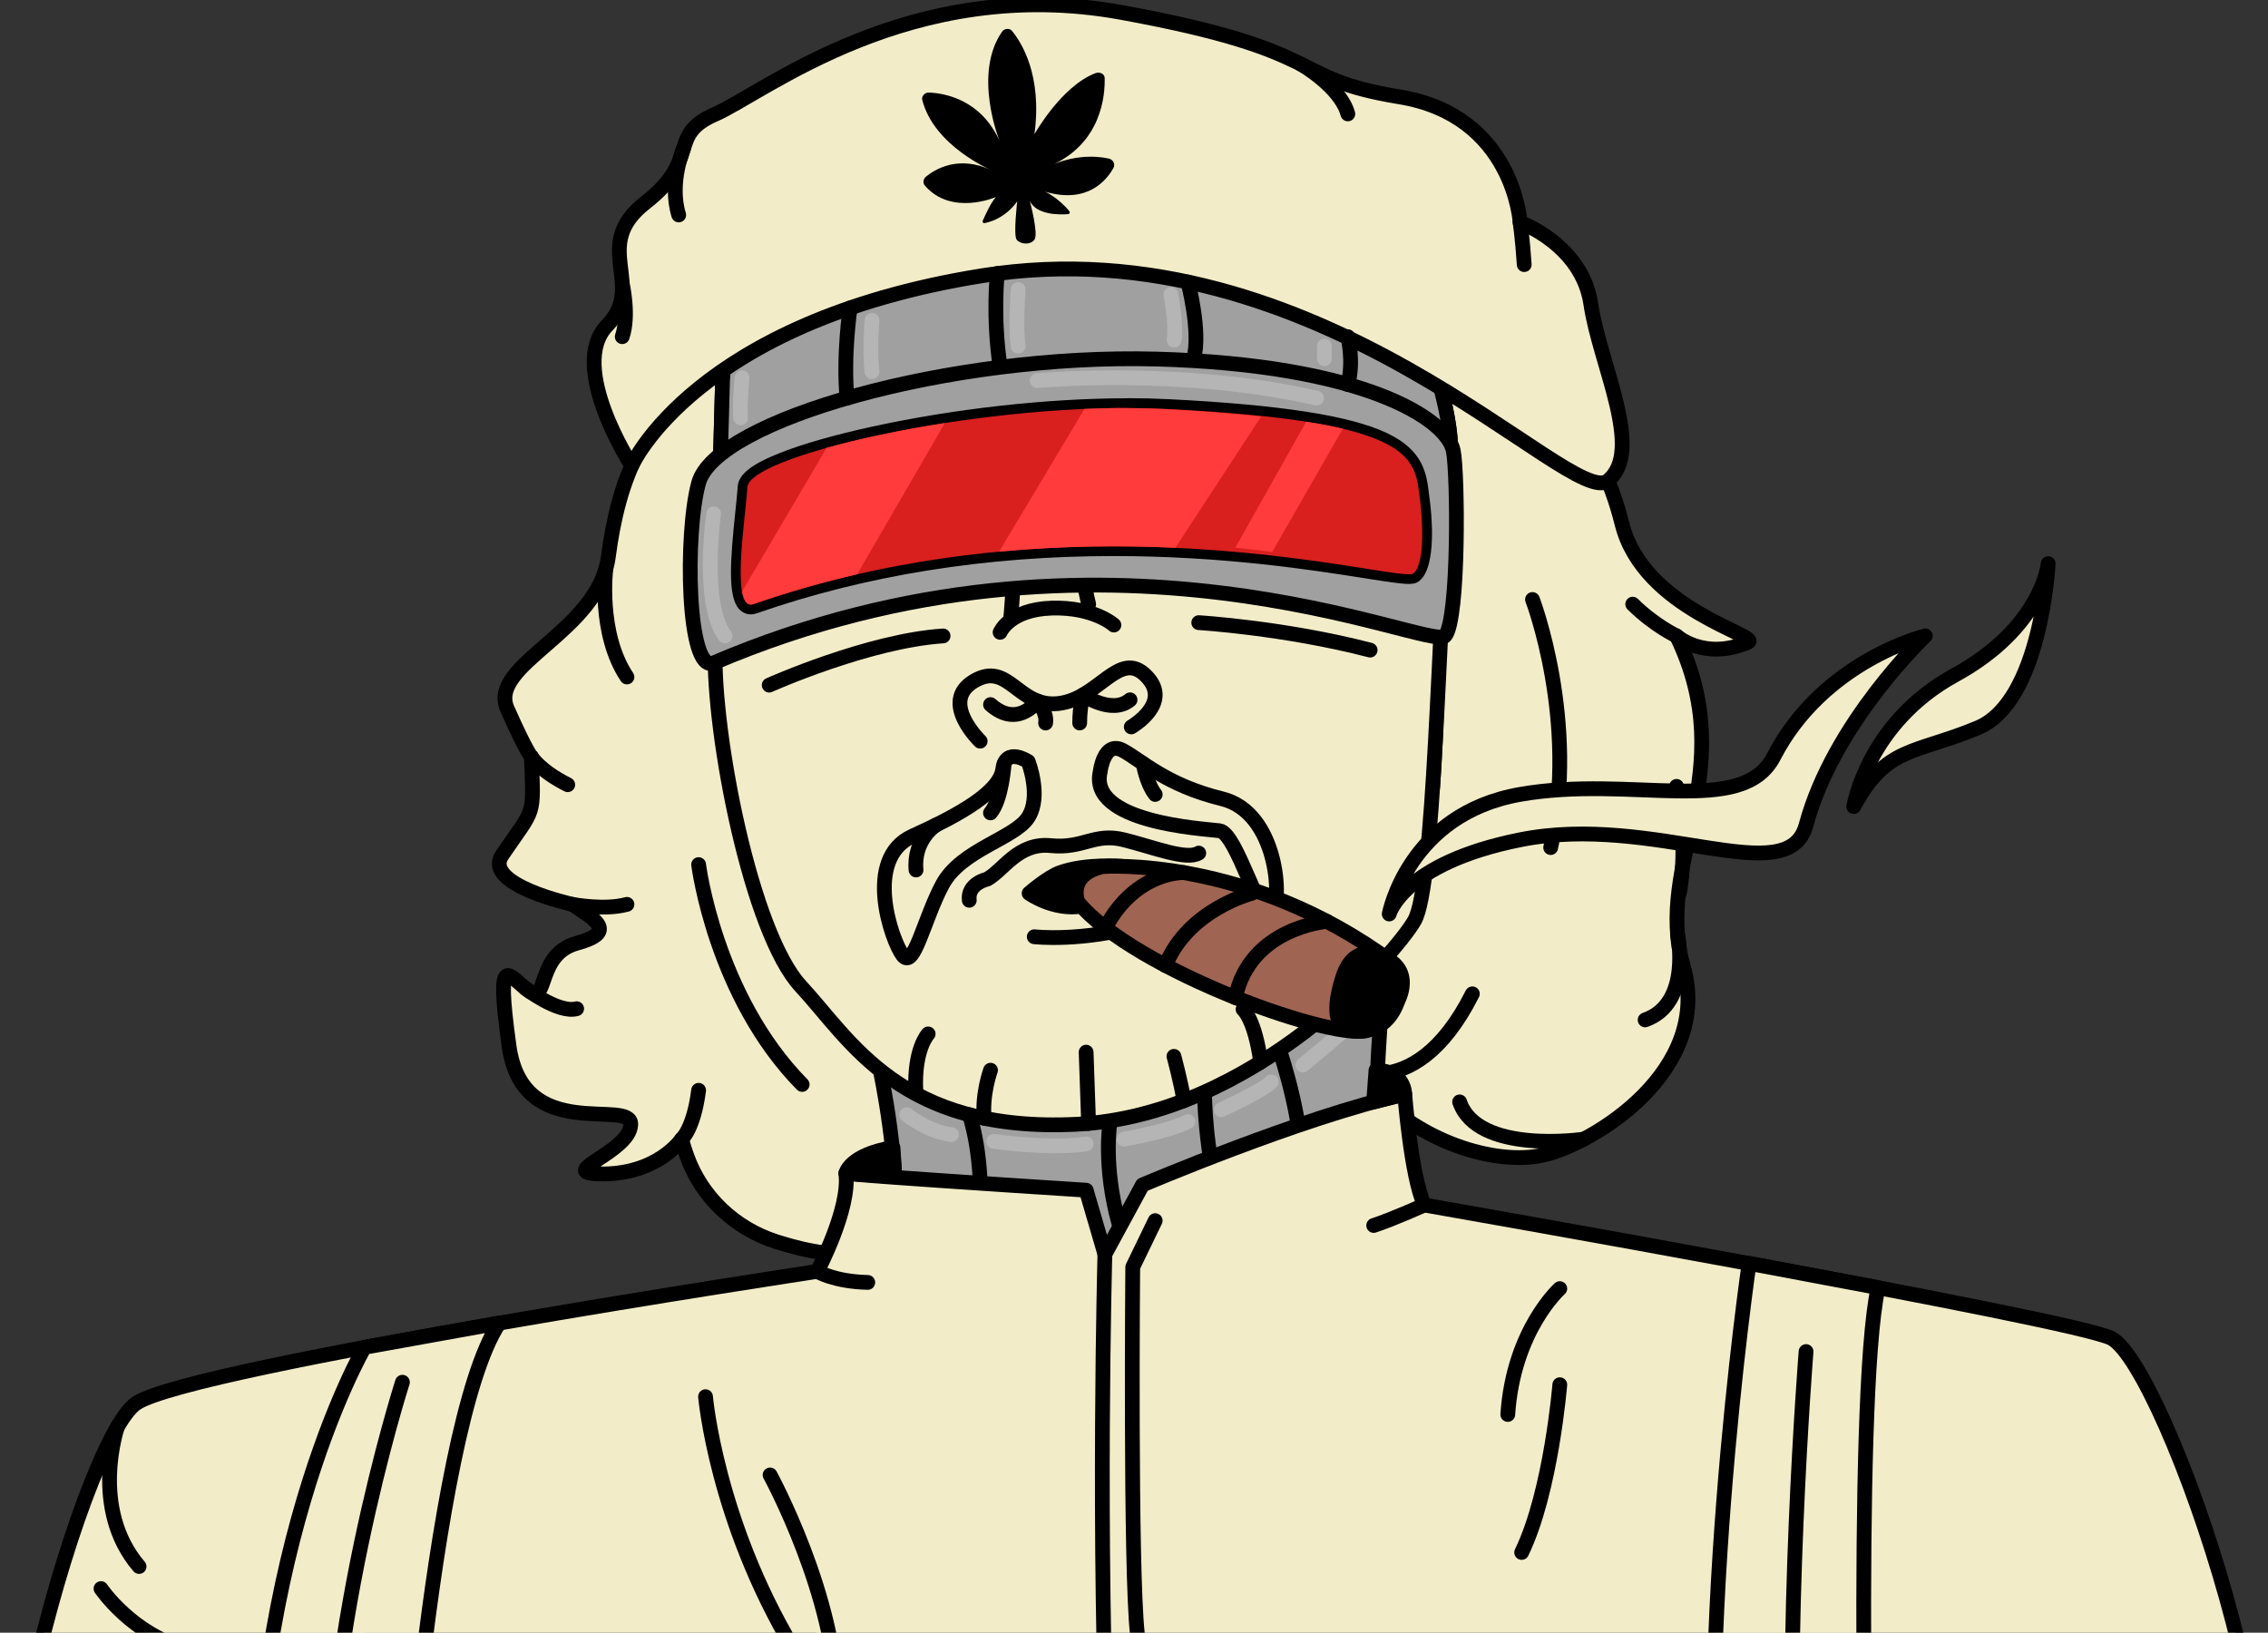 <svg xmlns="http://www.w3.org/2000/svg" width="307" height="221" viewBox="0 0 307 221" fill="none"><rect x="0" y="0" width="307" height="221" fill="#333333" stroke="none"/><g clip-path="url(#clip0_101_259)"><path d="M189.508 50.281C189.508 50.281 190.773 66.211 193.098 72.013C195.422 77.815 194.454 99.606 193.927 106.547C193.4 113.488 172.136 133.568 171.464 138.724C170.792 143.881 180.098 140.851 185.926 147.582C191.754 154.305 202.291 157.895 209.015 156.327C215.739 154.76 231.88 144.895 227.849 130.769C223.812 116.643 235.923 104.624 226.954 86.086C226.954 86.086 230.688 89.445 236.595 86.942C238.61 86.086 222.469 82.569 219.558 70.913C216.647 59.257 209.469 48.272 189.515 50.287L189.508 50.281Z" fill="#F2ECC8" stroke="black" stroke-width="2" stroke-linecap="round" stroke-linejoin="round"></path><path d="M226.948 86.08C226.948 86.08 223.952 84.69 221.008 81.779L226.948 86.08Z" fill="#F2ECC8"></path><path d="M226.948 86.08C226.948 86.08 223.952 84.69 221.008 81.779" stroke="black" stroke-width="2" stroke-linecap="round" stroke-linejoin="round"></path><path d="M227.316 120.916C227.316 120.916 228.626 115.016 226.94 106.441L227.316 120.916Z" fill="#F2ECC8"></path><path d="M227.316 120.916C227.316 120.916 228.626 115.016 226.94 106.441" stroke="black" stroke-width="2" stroke-linecap="round" stroke-linejoin="round"></path><path d="M214.369 154.193C214.369 154.193 200.039 156.32 197.576 149.148L214.369 154.193Z" fill="#F2ECC8"></path><path d="M214.369 154.193C214.369 154.193 200.039 156.32 197.576 149.148" stroke="black" stroke-width="2" stroke-linecap="round" stroke-linejoin="round"></path><path d="M227.066 126.415C227.066 126.415 229.074 135.806 222.687 138.052L227.066 126.415Z" fill="#F2ECC8"></path><path d="M227.066 126.415C227.066 126.415 229.074 135.806 222.687 138.052" stroke="black" stroke-width="2" stroke-linecap="round" stroke-linejoin="round"></path><path d="M181 144.039C181 144.039 191.155 150.664 199.301 134.522L181 144.039Z" fill="#F2ECC8"></path><path d="M181 144.039C181 144.039 191.155 150.664 199.301 134.522" stroke="black" stroke-width="2" stroke-linecap="round" stroke-linejoin="round"></path><path d="M207.441 81.147C207.441 81.147 213.717 97.564 209.904 114.726L207.441 81.147Z" fill="#F2ECC8"></path><path d="M207.441 81.147C207.441 81.147 213.717 97.564 209.904 114.726" stroke="black" stroke-width="2" stroke-linecap="round" stroke-linejoin="round"></path><path d="M97.476 50.28C97.476 50.28 99.913 57.485 98.57 60.62C98.57 60.62 96.844 79.191 97.312 83.149C97.779 87.106 116.403 133.119 122.534 140.568C128.665 148.022 123.825 161.358 123.825 161.358C123.825 161.358 124.51 174.272 105.102 168.082C99.492 166.291 94.987 162.063 92.992 156.524C92.695 155.708 92.445 154.917 92.274 154.186C92.274 154.186 88.981 159.126 81.006 158.895C75.29 158.724 85.208 155.945 85.379 152.244C85.55 148.543 70.752 155.023 68.902 141.575C67.051 128.128 68.902 132.27 71.595 134.12C74.289 135.971 72.55 129.175 78.095 127.667C83.647 126.152 80.505 124.427 77.476 122.411C77.476 122.411 65.26 119.744 67.973 115.74C72.458 109.128 72.26 110.841 71.925 102.418C71.925 102.418 71.365 102.016 68.671 95.964C65.978 89.912 80.999 85.592 82.35 75.332C83.7 65.071 87.058 55.661 97.483 50.28H97.476Z" fill="#F2ECC8" stroke="black" stroke-width="2" stroke-linecap="round" stroke-linejoin="round"></path><path d="M71.918 102.418C71.918 102.418 73.037 104.308 76.85 106.218L71.918 102.418Z" fill="#F2ECC8"></path><path d="M71.918 102.418C71.918 102.418 73.037 104.308 76.85 106.218" stroke="black" stroke-width="2" stroke-linecap="round" stroke-linejoin="round"></path><path d="M77.47 122.411C77.47 122.411 81.843 123.254 84.865 122.411H77.47Z" fill="#F2ECC8"></path><path d="M77.47 122.411C77.47 122.411 81.843 123.254 84.865 122.411" stroke="black" stroke-width="2" stroke-linecap="round" stroke-linejoin="round"></path><path d="M71.147 133.805C71.147 133.805 75.612 137.209 78.056 136.538L71.147 133.805Z" fill="#F2ECC8"></path><path d="M71.147 133.805C71.147 133.805 75.612 137.209 78.056 136.538" stroke="black" stroke-width="2" stroke-linecap="round" stroke-linejoin="round"></path><path d="M92.268 154.193C92.268 154.193 93.894 152.849 94.566 147.581L92.268 154.193Z" fill="#F2ECC8"></path><path d="M92.268 154.193C92.268 154.193 93.894 152.849 94.566 147.581" stroke="black" stroke-width="2" stroke-linecap="round" stroke-linejoin="round"></path><path d="M82.013 76.926C82.013 76.926 80.887 85.684 84.865 91.638L82.013 76.926Z" fill="#F2ECC8"></path><path d="M82.013 76.926C82.013 76.926 80.887 85.684 84.865 91.638" stroke="black" stroke-width="2" stroke-linecap="round" stroke-linejoin="round"></path><path d="M94.565 117.031C94.565 117.031 96.805 134.852 108.579 146.791L94.565 117.031Z" fill="#F2ECC8"></path><path d="M94.565 117.031C94.565 117.031 96.805 134.852 108.579 146.791" stroke="black" stroke-width="2" stroke-linecap="round" stroke-linejoin="round"></path><path d="M119.143 144.862C119.143 144.862 121.922 157.48 121.131 167.634C121.131 167.634 166.683 174.101 185.953 161.102C185.953 161.102 185.926 147.582 187.527 129.669" fill="#A0A0A0"></path><path d="M119.143 144.862C119.143 144.862 121.922 157.48 121.131 167.634C121.131 167.634 166.683 174.101 185.953 161.102C185.953 161.102 185.926 147.582 187.527 129.669" stroke="black" stroke-width="2" stroke-linecap="round" stroke-linejoin="round"></path><path d="M97.812 51.123C97.944 46.29 97.483 63.715 96.805 87.778C96.476 99.382 101.678 126.284 108.409 133.515C115.132 140.746 121.863 153.357 145.735 152.178C169.614 150.999 188.778 129.313 191.472 124.605C194.165 119.896 194.666 86.086 196.345 61.805C197.517 44.88 162.884 -33.02 110.634 18.604C106.756 22.437 97.839 39.809 97.819 51.13L97.812 51.123Z" fill="#F2ECC8" stroke="black" stroke-width="2" stroke-linecap="round" stroke-linejoin="round"></path><path d="M195.291 80.389C195.607 74.001 195.943 67.627 196.345 61.798C196.865 54.271 190.312 34.706 178.28 19.816L110.344 18.9C106.327 23.26 97.832 40.073 97.812 51.123C97.924 47.119 97.621 58.367 97.134 75.997L195.291 80.389Z" fill="#A0A0A0" stroke="black" stroke-width="2" stroke-linecap="round" stroke-linejoin="round"></path><path d="M97.825 50.807C97.825 50.807 97.825 50.774 97.825 50.761C97.825 50.682 97.825 50.616 97.825 50.563C97.825 50.537 97.825 50.511 97.825 50.491C97.825 50.458 97.825 50.431 97.825 50.412C97.825 50.385 97.825 50.372 97.825 50.352C97.825 50.339 97.825 50.326 97.825 50.326C97.825 50.326 97.825 50.339 97.825 50.346C97.825 50.399 97.825 50.517 97.812 50.715C97.812 50.721 97.812 50.728 97.812 50.734C97.812 50.84 97.812 50.972 97.799 51.116C97.799 50.998 97.799 50.899 97.805 50.807H97.825Z" fill="#F2ECC8" stroke="black" stroke-width="2" stroke-linecap="round" stroke-linejoin="round"></path><path d="M153.131 98.394C153.131 98.394 158.794 95.174 155.146 91.493C151.504 87.812 148.758 94.614 143.265 95.227C137.773 95.846 136.542 89.399 131.833 92.198C127.124 95.003 132.676 100.324 132.676 100.324" fill="#F2ECC8"></path><path d="M153.131 98.394C153.131 98.394 158.794 95.174 155.146 91.493C151.504 87.812 148.758 94.614 143.265 95.227C137.773 95.846 136.542 89.399 131.833 92.198C127.124 95.003 132.676 100.324 132.676 100.324" stroke="black" stroke-width="2" stroke-linecap="round" stroke-linejoin="round"></path><path d="M134.078 95.372C136.541 97.558 138.787 96.86 140.466 94.897C140.466 94.897 141.783 96.517 141.533 97.868" fill="#F2ECC8"></path><path d="M134.078 95.372C136.541 97.558 138.787 96.86 140.466 94.897C140.466 94.897 141.783 96.517 141.533 97.868" stroke="black" stroke-width="2" stroke-linecap="round" stroke-linejoin="round"></path><path d="M152.965 94.726C150.502 96.8 146.597 94.061 146.597 94.061C146.597 94.061 146.149 95.674 146.149 97.86" fill="#F2ECC8"></path><path d="M152.965 94.726C150.502 96.8 146.597 94.061 146.597 94.061C146.597 94.061 146.149 95.674 146.149 97.86" stroke="black" stroke-width="2" stroke-linecap="round" stroke-linejoin="round"></path><path d="M136.825 83.458C136.825 83.458 138.59 68.272 133.631 63.813L136.825 83.458Z" fill="#F2ECC8"></path><path d="M136.825 83.458C136.825 83.458 138.59 68.272 133.631 63.813" stroke="black" stroke-width="2" stroke-linecap="round" stroke-linejoin="round"></path><path d="M147.362 81.779C147.362 81.779 143.351 65.75 147.362 61.799V81.779Z" fill="#F2ECC8"></path><path d="M147.362 81.779C147.362 81.779 143.351 65.75 147.362 61.799" stroke="black" stroke-width="2" stroke-linecap="round" stroke-linejoin="round"></path><path d="M162.265 115.471C160.585 116.478 156.193 114.687 152.156 113.679C148.119 112.672 146.663 114.911 142.238 114.463C137.813 114.015 135.87 117.762 133.624 119.001C133.624 119.001 130.931 119.58 131.201 121.859" fill="#F2ECC8"></path><path d="M162.265 115.471C160.585 116.478 156.193 114.687 152.156 113.679C148.119 112.672 146.663 114.911 142.238 114.463C137.813 114.015 135.87 117.762 133.624 119.001C133.624 119.001 130.931 119.58 131.201 121.859" stroke="black" stroke-width="2" stroke-linecap="round" stroke-linejoin="round"></path><path d="M139.176 103.077C139.176 103.077 141.027 107.785 139.176 110.644C137.326 113.502 130.095 115.016 127.573 119.725C125.05 124.434 123.707 131.329 122.192 129.307C120.678 127.285 116.812 116.195 123.536 113.166C130.259 110.136 135.35 107.114 135.745 104.084C136.14 101.055 139.17 103.077 139.17 103.077H139.176Z" fill="#F2ECC8" stroke="black" stroke-width="2" stroke-linecap="round" stroke-linejoin="round"></path><path d="M148.929 104.42C148.929 104.42 149.436 100.218 151.958 101.562C154.481 102.905 157.846 106.271 165.413 108.121C172.979 109.972 173.651 122.076 172.136 123.59C170.622 125.105 167.428 112.731 165.077 112.448C162.726 112.158 147.256 111.322 148.936 104.427L148.929 104.42Z" fill="#F2ECC8" stroke="black" stroke-width="2" stroke-linecap="round" stroke-linejoin="round"></path><path d="M85.51 63.036C85.51 63.036 76.798 49.609 82.178 44.057C87.558 38.505 79.827 33.296 87.387 27.409C94.954 21.521 90.219 18.327 96.791 15.469C103.364 12.611 123.206 -3.53 151.787 1.679C180.368 6.888 173.98 10.589 189.45 13.112C204.919 15.634 205.762 30.096 205.762 30.096C205.762 30.096 214.172 33.125 215.344 41.192C216.523 49.266 222.641 61.034 217.649 65.071C212.657 69.108 178.774 29.971 132.9 37.327C94.118 43.55 85.51 63.03 85.51 63.03V63.036Z" fill="#F2ECC8" stroke="black" stroke-width="2" stroke-linecap="round" stroke-linejoin="round"></path><path d="M139.999 126.797C139.999 126.797 146.473 127.548 154.645 125.164L139.999 126.797Z" fill="#F2ECC8"></path><path d="M139.999 126.797C139.999 126.797 146.473 127.548 154.645 125.164" stroke="black" stroke-width="2" stroke-linecap="round" stroke-linejoin="round"></path><path d="M196.72 61.014C197.332 63.945 197.523 83.912 195.6 86.079C193.671 88.245 149.561 67.145 96.607 89.727C92.978 91.275 92.689 72.164 94.566 65.367C96.917 56.846 128.685 47.85 156.515 48.601C184.346 49.351 195.805 56.615 196.72 61.008V61.014Z" fill="#A0A0A0" stroke="black" stroke-width="2" stroke-linecap="round" stroke-linejoin="round"></path><path d="M101.632 82.503C101.204 82.503 100.822 82.325 100.519 81.99C99.142 80.468 99.537 75.509 100.203 69.187C100.341 67.864 100.459 66.718 100.512 65.875C100.828 60.909 130.048 54.567 152.63 54.567C154.559 54.567 156.443 54.614 158.227 54.706C191.511 56.385 192.11 61.298 192.795 66.988C192.821 67.225 192.854 67.468 192.887 67.712C192.933 68.061 194.007 76.332 191.708 78.144C191.491 78.315 191.188 78.387 190.694 78.387C189.693 78.387 187.796 78.091 184.919 77.636C177.734 76.504 165.709 74.607 150.733 74.607C133.341 74.607 117.015 77.228 102.218 82.398C102.02 82.47 101.823 82.503 101.632 82.503Z" fill="#D9201E"></path><path d="M152.63 55.232C154.52 55.232 156.377 55.279 158.195 55.371C192.413 57.096 191.478 62.154 192.235 67.804C192.479 69.641 193.039 76.26 191.3 77.63C191.208 77.702 191.004 77.735 190.694 77.735C187.369 77.735 171.741 73.955 150.734 73.955C136.285 73.955 119.288 75.74 102.001 81.779C101.869 81.825 101.744 81.844 101.632 81.844C99.004 81.844 100.908 70.096 101.171 65.921C101.428 61.89 129.232 55.226 152.63 55.226M152.63 53.909C141.797 53.909 129.153 55.318 117.938 57.774C112.913 58.874 108.626 60.099 105.544 61.324C101.711 62.839 99.959 64.235 99.861 65.835C99.808 66.658 99.689 67.797 99.551 69.121C98.853 75.825 98.478 80.698 100.032 82.43C100.453 82.898 101.026 83.162 101.632 83.162C101.895 83.162 102.165 83.115 102.435 83.017C117.167 77.873 133.414 75.266 150.727 75.266C165.656 75.266 177.649 77.156 184.814 78.282C187.718 78.743 189.641 79.039 190.688 79.039C191.149 79.039 191.676 78.993 192.104 78.65C194.6 76.681 193.73 69.108 193.526 67.613C193.493 67.376 193.467 67.132 193.434 66.895C193.098 64.129 192.716 60.988 187.751 58.624C182.772 56.26 173.394 54.798 158.248 54.034C156.45 53.942 154.56 53.895 152.617 53.895L152.63 53.909Z" fill="black"></path><path d="M84.227 38.4C84.227 38.4 85.214 42.661 84.227 45.572V38.4Z" fill="#F2ECC8"></path><path d="M84.227 38.4C84.227 38.4 85.214 42.661 84.227 45.572" stroke="black" stroke-width="2" stroke-linecap="round" stroke-linejoin="round"></path><path d="M92.543 20.033C92.543 20.033 90.522 24.722 91.872 29.095L92.543 20.033Z" fill="#F2ECC8"></path><path d="M92.543 20.033C92.543 20.033 90.522 24.722 91.872 29.095" stroke="black" stroke-width="2" stroke-linecap="round" stroke-linejoin="round"></path><path d="M176.114 8.693C176.114 8.693 181.435 11.716 182.443 15.417L176.114 8.693Z" fill="#F2ECC8"></path><path d="M176.114 8.693C176.114 8.693 181.435 11.716 182.443 15.417" stroke="black" stroke-width="2" stroke-linecap="round" stroke-linejoin="round"></path><path d="M205.762 30.102C205.762 30.102 206.098 32.342 206.321 35.819L205.762 30.102Z" fill="#F2ECC8"></path><path d="M205.762 30.102C205.762 30.102 206.098 32.342 206.321 35.819" stroke="black" stroke-width="2" stroke-linecap="round" stroke-linejoin="round"></path><path d="M135.923 103.366C135.923 103.366 135.613 108.233 134.072 110.031L135.923 103.366Z" fill="#F2ECC8"></path><path d="M135.923 103.366C135.923 103.366 135.613 108.233 134.072 110.031" stroke="black" stroke-width="2" stroke-linecap="round" stroke-linejoin="round"></path><path d="M126.67 111.69C126.67 111.69 123.614 113.613 123.996 117.762L126.67 111.69Z" fill="#F2ECC8"></path><path d="M126.67 111.69C126.67 111.69 123.614 113.613 123.996 117.762" stroke="black" stroke-width="2" stroke-linecap="round" stroke-linejoin="round"></path><path d="M154.75 103.366C154.75 103.366 155.152 105.941 156.37 107.535L154.75 103.366Z" fill="#F2ECC8"></path><path d="M154.75 103.366C154.75 103.366 155.152 105.941 156.37 107.535" stroke="black" stroke-width="2" stroke-linecap="round" stroke-linejoin="round"></path><path d="M135.376 85.592C135.376 85.592 136.654 82.484 142.37 82.312C148.086 82.141 150.779 84.604 150.779 84.604" fill="#F2ECC8"></path><path d="M135.376 85.592C135.376 85.592 136.654 82.484 142.37 82.312C148.086 82.141 150.779 84.604 150.779 84.604" stroke="black" stroke-width="2" stroke-linecap="round" stroke-linejoin="round"></path><path d="M125.636 139.948C125.636 139.948 123.713 141.97 123.963 147.574L125.636 139.948Z" fill="#F2ECC8"></path><path d="M125.636 139.948C125.636 139.948 123.713 141.97 123.963 147.574" stroke="black" stroke-width="2" stroke-linecap="round" stroke-linejoin="round"></path><path d="M147.02 142.418L147.355 152.059" stroke="black" stroke-width="2" stroke-linecap="round" stroke-linejoin="round"></path><path d="M168.264 136.623C168.264 136.623 169.838 137.874 170.648 143.762L168.264 136.623Z" fill="#F2ECC8"></path><path d="M168.264 136.623C168.264 136.623 169.838 137.874 170.648 143.762" stroke="black" stroke-width="2" stroke-linecap="round" stroke-linejoin="round"></path><path d="M158.906 142.984C158.906 142.984 159.914 146.699 160.25 148.99L158.906 142.984Z" fill="#F2ECC8"></path><path d="M158.906 142.984C158.906 142.984 159.914 146.699 160.25 148.99" stroke="black" stroke-width="2" stroke-linecap="round" stroke-linejoin="round"></path><path d="M134.079 144.861C134.079 144.861 132.9 148.101 133.223 151.361L134.079 144.861Z" fill="#F2ECC8"></path><path d="M134.079 144.861C134.079 144.861 132.9 148.101 133.223 151.361" stroke="black" stroke-width="2" stroke-linecap="round" stroke-linejoin="round"></path><path d="M104.121 92.737C104.121 92.737 117.49 86.744 127.658 86.079L104.121 92.737Z" fill="#F2ECC8"></path><path d="M104.121 92.737C104.121 92.737 117.49 86.744 127.658 86.079" stroke="black" stroke-width="2" stroke-linecap="round" stroke-linejoin="round"></path><path d="M162.265 84.281C162.265 84.281 173.809 84.973 185.465 87.996L162.265 84.281Z" fill="#F2ECC8"></path><path d="M162.265 84.281C162.265 84.281 173.809 84.973 185.465 87.996" stroke="black" stroke-width="2" stroke-linecap="round" stroke-linejoin="round"></path><path d="M131.207 150.888C131.207 150.888 133.262 156.42 132.597 165.876L131.207 150.888Z" fill="#A0A0A0"></path><path d="M131.207 150.888C131.207 150.888 133.262 156.42 132.597 165.876" stroke="black" stroke-width="2" stroke-linecap="round" stroke-linejoin="round"></path><path d="M150.226 152.06C150.226 152.06 149.311 157.881 151.438 165.54L150.226 152.06Z" fill="#A0A0A0"></path><path d="M150.226 152.06C150.226 152.06 149.311 157.881 151.438 165.54" stroke="black" stroke-width="2" stroke-linecap="round" stroke-linejoin="round"></path><path d="M163.055 148.108C163.055 148.108 163.042 155.339 165.314 163.881L163.055 148.108Z" fill="#A0A0A0"></path><path d="M163.055 148.108C163.055 148.108 163.042 155.339 165.314 163.881" stroke="black" stroke-width="2" stroke-linecap="round" stroke-linejoin="round"></path><path d="M173.289 142.418C173.289 142.418 176.918 153.027 176.279 161.094L173.289 142.418Z" fill="#A0A0A0"></path><path d="M173.289 142.418C173.289 142.418 176.918 153.027 176.279 161.094" stroke="black" stroke-width="2" stroke-linecap="round" stroke-linejoin="round"></path><path d="M114.5 158.803C114.5 158.803 113.427 158.942 147.026 161.102L149.561 169.768L154.645 160.397C154.645 160.397 176.18 151.204 190.148 148.108C190.148 148.108 190.997 159.165 192.795 163.104C192.795 163.104 281.1 178.586 285.835 181.168C293.231 185.205 314.074 245.179 303.32 258.179C295.246 267.932 50.199 260.977 6.05 260.47C-6.957 260.319 10.758 194.958 18.49 189.913C26.221 184.869 110.628 172.093 110.628 172.093C110.628 172.093 115.132 163.611 114.493 158.81L114.5 158.803Z" fill="#F2ECC8" stroke="black" stroke-width="2" stroke-linecap="round" stroke-linejoin="round"></path><path d="M114.5 158.803C114.5 158.803 114.974 156.32 120.875 155.332L121.132 159.283L114.5 158.803Z" fill="black" stroke="black" stroke-width="2" stroke-linecap="round" stroke-linejoin="round"></path><path d="M190.148 148.108C190.148 148.108 190.174 144.954 186.256 144.861L185.939 149.162L190.141 148.108H190.148Z" fill="black" stroke="black" stroke-width="2" stroke-linecap="round" stroke-linejoin="round"></path><path d="M149.561 169.768C149.561 169.768 148.521 207.371 150.036 242.57L149.561 169.768Z" fill="#F2ECC8"></path><path d="M149.561 169.768C149.561 169.768 148.521 207.371 150.036 242.57" stroke="black" stroke-width="2" stroke-linecap="round" stroke-linejoin="round"></path><path d="M49.336 182.372C49.336 182.372 32.28 211.526 34.558 260.99L53.847 261.372C53.847 261.372 58.029 193.39 67.571 179.086L49.336 182.372Z" fill="#F2ECC8" stroke="black" stroke-width="2" stroke-linecap="round" stroke-linejoin="round"></path><path d="M236.76 171.012C236.76 171.012 228.712 226.278 233.395 262.92H252.874C252.874 262.92 250.859 189.636 254.218 174.292L236.753 171.006L236.76 171.012Z" fill="#F2ECC8" stroke="black" stroke-width="2" stroke-linecap="round" stroke-linejoin="round"></path><path d="M140.395 51.512C140.395 51.512 160.309 49.734 178.215 53.889" stroke="#B5B5B5" stroke-width="2" stroke-linecap="round" stroke-linejoin="round"></path><path d="M156.37 165.224L153.328 171.506C153.328 171.506 152.979 212.093 153.947 221.062" fill="#F2ECC8"></path><path d="M156.37 165.224L153.328 171.506C153.328 171.506 152.979 212.093 153.947 221.062" stroke="black" stroke-width="2" stroke-linecap="round" stroke-linejoin="round"></path><path d="M95.501 189.051C95.501 189.051 96.95 205.699 107.408 223.183L95.501 189.051Z" fill="#F2ECC8"></path><path d="M95.501 189.051C95.501 189.051 96.95 205.699 107.408 223.183" stroke="black" stroke-width="2" stroke-linecap="round" stroke-linejoin="round"></path><path d="M104.239 199.646C104.239 199.646 113.242 216.123 113.281 230.414L104.239 199.646Z" fill="#F2ECC8"></path><path d="M104.239 199.646C104.239 199.646 113.242 216.123 113.281 230.414" stroke="black" stroke-width="2" stroke-linecap="round" stroke-linejoin="round"></path><path d="M211.136 174.424C211.136 174.424 204.853 180.028 204.096 191.461L211.136 174.424Z" fill="#F2ECC8"></path><path d="M211.136 174.424C211.136 174.424 204.853 180.028 204.096 191.461" stroke="black" stroke-width="2" stroke-linecap="round" stroke-linejoin="round"></path><path d="M211.136 187.431C211.136 187.431 209.963 201.912 205.973 210.138L211.136 187.431Z" fill="#F2ECC8"></path><path d="M211.136 187.431C211.136 187.431 209.963 201.912 205.973 210.138" stroke="black" stroke-width="2" stroke-linecap="round" stroke-linejoin="round"></path><path d="M121.368 58.413H121.355C120.664 58.551 119.985 58.69 119.32 58.828C119.314 58.828 119.307 58.828 119.301 58.828C118.635 58.966 117.983 59.111 117.345 59.256C117.338 59.256 117.325 59.256 117.318 59.256C116.68 59.401 116.054 59.546 115.448 59.697C115.435 59.697 115.428 59.697 115.415 59.704C114.803 59.849 114.21 60 113.624 60.152C113.624 60.152 113.617 60.152 113.611 60.152C113.025 60.303 112.452 60.461 111.898 60.613L100.446 80.066C100.677 81.35 101.151 82.062 102.007 81.765C106.722 80.119 111.411 78.795 116.041 77.728L116.502 76.918L127.901 57.261C126.4 57.498 124.925 57.742 123.489 58.005C122.771 58.137 122.067 58.268 121.375 58.407L121.368 58.413Z" fill="#FF3B3B"></path><path d="M135.251 74.667C143.838 73.864 151.905 73.817 159.097 74.147L170.701 56.399C166.96 55.99 162.594 55.642 157.477 55.371C155.455 55.266 153.374 55.227 151.267 55.227C149.792 55.24 148.297 55.286 146.795 55.352L135.244 74.66L135.251 74.667Z" fill="#FF3B3B"></path><path d="M167.223 74.126C168.962 74.311 170.628 74.508 172.209 74.719L181.771 58.031C180.335 57.689 178.695 57.373 176.812 57.076L167.217 74.126H167.223Z" fill="#FF3B3B"></path><path d="M122.738 150.888C122.738 150.888 125.583 153.186 128.79 153.581" stroke="#B5B5B5" stroke-width="2" stroke-linecap="round" stroke-linejoin="round"></path><path d="M134.507 154.489C134.507 154.489 142.218 155.596 147.026 154.838" stroke="#B5B5B5" stroke-width="2" stroke-linecap="round" stroke-linejoin="round"></path><path d="M152.162 154.193C152.162 154.193 158.438 153.093 160.796 151.815" stroke="#B5B5B5" stroke-width="2" stroke-linecap="round" stroke-linejoin="round"></path><path d="M165.307 150.209C165.307 150.209 171.326 147.436 172.083 146.429" stroke="#B5B5B5" stroke-width="2" stroke-linecap="round" stroke-linejoin="round"></path><path d="M176.357 144.157C176.357 144.157 183.522 138.335 184.866 136.623" stroke="#B5B5B5" stroke-width="2" stroke-linecap="round" stroke-linejoin="round"></path><path d="M54.472 187.095C54.472 187.095 42.869 223.243 44.383 254.853L54.472 187.095Z" fill="#F2ECC8"></path><path d="M54.472 187.095C54.472 187.095 42.869 223.243 44.383 254.853" stroke="black" stroke-width="2" stroke-linecap="round" stroke-linejoin="round"></path><path d="M244.472 182.945C244.472 182.945 241.35 221.905 243.076 251.494L244.472 182.945Z" fill="#F2ECC8"></path><path d="M244.472 182.945C244.472 182.945 241.35 221.905 243.076 251.494" stroke="black" stroke-width="2" stroke-linecap="round" stroke-linejoin="round"></path><path d="M96.6 69.557C96.6 69.557 94.862 81.746 98.148 86.08" stroke="#B5B5B5" stroke-width="2" stroke-linecap="round" stroke-linejoin="round"></path><path d="M110.628 172.086C110.628 172.086 112.867 173.475 117.464 173.587L110.628 172.086Z" fill="#A0A0A0"></path><path d="M110.628 172.086C110.628 172.086 112.867 173.475 117.464 173.587" stroke="black" stroke-width="2" stroke-linecap="round" stroke-linejoin="round"></path><path d="M192.795 163.104C192.795 163.104 188.627 165 185.946 165.876L192.795 163.104Z" fill="#A0A0A0"></path><path d="M192.795 163.104C192.795 163.104 188.627 165 185.946 165.876" stroke="black" stroke-width="2" stroke-linecap="round" stroke-linejoin="round"></path><path d="M115.072 41.687C115.072 41.687 114.111 48.081 114.651 53.889L115.072 41.687Z" fill="#A0A0A0"></path><path d="M115.072 41.687C115.072 41.687 114.111 48.081 114.651 53.889" stroke="black" stroke-width="2" stroke-linecap="round" stroke-linejoin="round"></path><path d="M135.001 37.03C135.001 37.03 134.349 42.687 135.376 49.648L135.001 37.03Z" fill="#A0A0A0"></path><path d="M135.001 37.03C135.001 37.03 134.349 42.687 135.376 49.648" stroke="black" stroke-width="2" stroke-linecap="round" stroke-linejoin="round"></path><path d="M160.796 38.176C160.796 38.176 162.587 44.88 161.58 48.561L160.796 38.176Z" fill="#A0A0A0"></path><path d="M160.796 38.176C160.796 38.176 162.587 44.88 161.58 48.561" stroke="black" stroke-width="2" stroke-linecap="round" stroke-linejoin="round"></path><path d="M182.442 45.571C182.442 45.571 183.298 48.969 182.442 52.038V45.571Z" fill="#A0A0A0"></path><path d="M182.442 45.571C182.442 45.571 183.298 48.969 182.442 52.038" stroke="black" stroke-width="2" stroke-linecap="round" stroke-linejoin="round"></path><path d="M100.44 51.137C100.44 51.137 100.084 55.22 100.256 56.563" stroke="#B5B5B5" stroke-width="2" stroke-linecap="round" stroke-linejoin="round"></path><path d="M118.03 43.365C118.03 43.365 117.694 47.218 118.03 50.319" stroke="#B5B5B5" stroke-width="2" stroke-linecap="round" stroke-linejoin="round"></path><path d="M137.819 39.19C137.819 39.19 137.444 44.307 137.819 46.849" stroke="#B5B5B5" stroke-width="2" stroke-linecap="round" stroke-linejoin="round"></path><path d="M158.491 39.862C158.491 39.862 159.288 44.005 158.926 46.026" stroke="#B5B5B5" stroke-width="2" stroke-linecap="round" stroke-linejoin="round"></path><path d="M179.275 46.843V48.562" stroke="#B5B5B5" stroke-width="2" stroke-linecap="round" stroke-linejoin="round"></path><path d="M134.21 23.043C134.21 23.043 126.393 19.763 124.833 13.5C124.714 13.019 125.195 12.499 125.755 12.525C127.915 12.624 132.762 13.474 135.297 19.065C135.297 19.065 131.635 10.01 135.653 4.274C135.949 3.846 136.66 3.786 136.97 4.162C138.28 5.755 141.099 10.188 140.025 18.163C140.025 18.163 143.674 11.643 148.297 9.898C148.863 9.687 149.515 10.003 149.528 10.537C149.601 12.947 149.074 19.5 142.1 22.476C142.1 22.476 145.682 20.54 150.062 21.455C150.674 21.581 150.997 22.213 150.72 22.72C149.792 24.419 147.171 27.633 141.474 25.947C141.474 25.947 143.239 26.737 144.754 28.594C144.872 28.739 144.78 28.963 144.589 28.983C143.443 29.075 140.348 29.134 139.4 27.224C139.4 27.224 140.605 31.663 140.025 32.44C139.446 33.23 138.076 33.046 137.615 32.44C137.154 31.834 137.694 27.237 137.694 27.237C137.694 27.237 136.252 29.588 133.282 30.201C133.097 30.24 132.953 30.049 133.025 29.878C133.381 29.062 134.224 27.251 134.829 26.665C134.829 26.665 128.81 29.305 125.188 25.117C124.892 24.774 124.958 24.228 125.346 23.905C126.644 22.858 129.791 20.975 134.204 23.036L134.21 23.043Z" fill="black"></path><path d="M151.826 117.262C151.826 117.262 147.026 116.854 143.502 118.118C141.836 118.711 139.301 120.917 139.301 120.917C139.301 120.917 142.633 123.288 146.387 122.656" fill="black"></path><path d="M151.826 117.262C151.826 117.262 147.026 116.854 143.502 118.118C141.836 118.711 139.301 120.917 139.301 120.917C139.301 120.917 142.633 123.288 146.387 122.656" stroke="black" stroke-width="2" stroke-linecap="round" stroke-linejoin="round"></path><path d="M149.278 117.295C149.278 117.295 168.936 115.8 188.488 130.288C191.406 132.448 189.219 137.341 185.426 139.35C181.633 141.358 153.532 131.447 145.906 122.096C145.906 122.096 144.385 118.414 149.278 117.295Z" fill="#A06452" stroke="black" stroke-width="2" stroke-linecap="round" stroke-linejoin="round"></path><path d="M188.488 130.288C188.488 130.288 183.641 126.462 181.771 132.231C179.901 137.999 181.192 140.364 185.426 139.349C189.661 138.335 190.602 131.789 188.488 130.288Z" fill="black" stroke="black" stroke-width="2" stroke-linecap="round" stroke-linejoin="round"></path><path d="M160.249 118.117C160.249 118.117 153.749 117.841 149.62 125.592" stroke="black" stroke-width="2" stroke-linecap="round" stroke-linejoin="round"></path><path d="M169.456 120.917C169.456 120.917 160.835 123.09 157.76 130.683" stroke="black" stroke-width="2" stroke-linecap="round" stroke-linejoin="round"></path><path d="M179.618 124.723C179.618 124.723 169.226 125.506 167.224 135.029" stroke="black" stroke-width="2" stroke-linecap="round" stroke-linejoin="round"></path><path d="M188.047 123.715C188.047 123.715 190.589 110.188 205.762 107.528C220.935 104.867 235.838 110.663 240.099 102.411C246.823 89.404 260.613 86.072 260.613 86.072C260.613 86.072 248.173 97.854 244.472 111.683C242.028 120.824 223.977 110.017 205.762 113.672C189.871 116.86 188.047 123.715 188.047 123.715Z" fill="#F2ECC8" stroke="black" stroke-width="2" stroke-linecap="round" stroke-linejoin="round"></path><path d="M250.932 109.174C250.932 109.174 252.737 97.887 264.604 91.387C276.471 84.887 277.241 76.293 277.241 76.293C277.241 76.293 276.32 94.943 267.712 98.519C259.112 102.095 255.364 100.956 250.926 109.168L250.932 109.174Z" fill="#F2ECC8" stroke="black" stroke-width="2" stroke-linecap="round" stroke-linejoin="round"></path><path d="M15.895 193.14C15.895 193.14 12.102 204.19 18.826 212.04L15.895 193.14Z" fill="#F2ECC8"></path><path d="M15.895 193.14C15.895 193.14 12.102 204.19 18.826 212.04" stroke="black" stroke-width="2" stroke-linecap="round" stroke-linejoin="round"></path><path d="M13.669 215.03C13.669 215.03 17.93 221.333 25.325 223.183L13.669 215.03Z" fill="#F2ECC8"></path><path d="M13.669 215.03C13.669 215.03 17.93 221.333 25.325 223.183" stroke="black" stroke-width="2" stroke-linecap="round" stroke-linejoin="round"></path></g><defs><clipPath id="clip0_101_259"><rect width="306.246" height="264" fill="white" transform="translate(0.755)"></rect></clipPath></defs></svg>